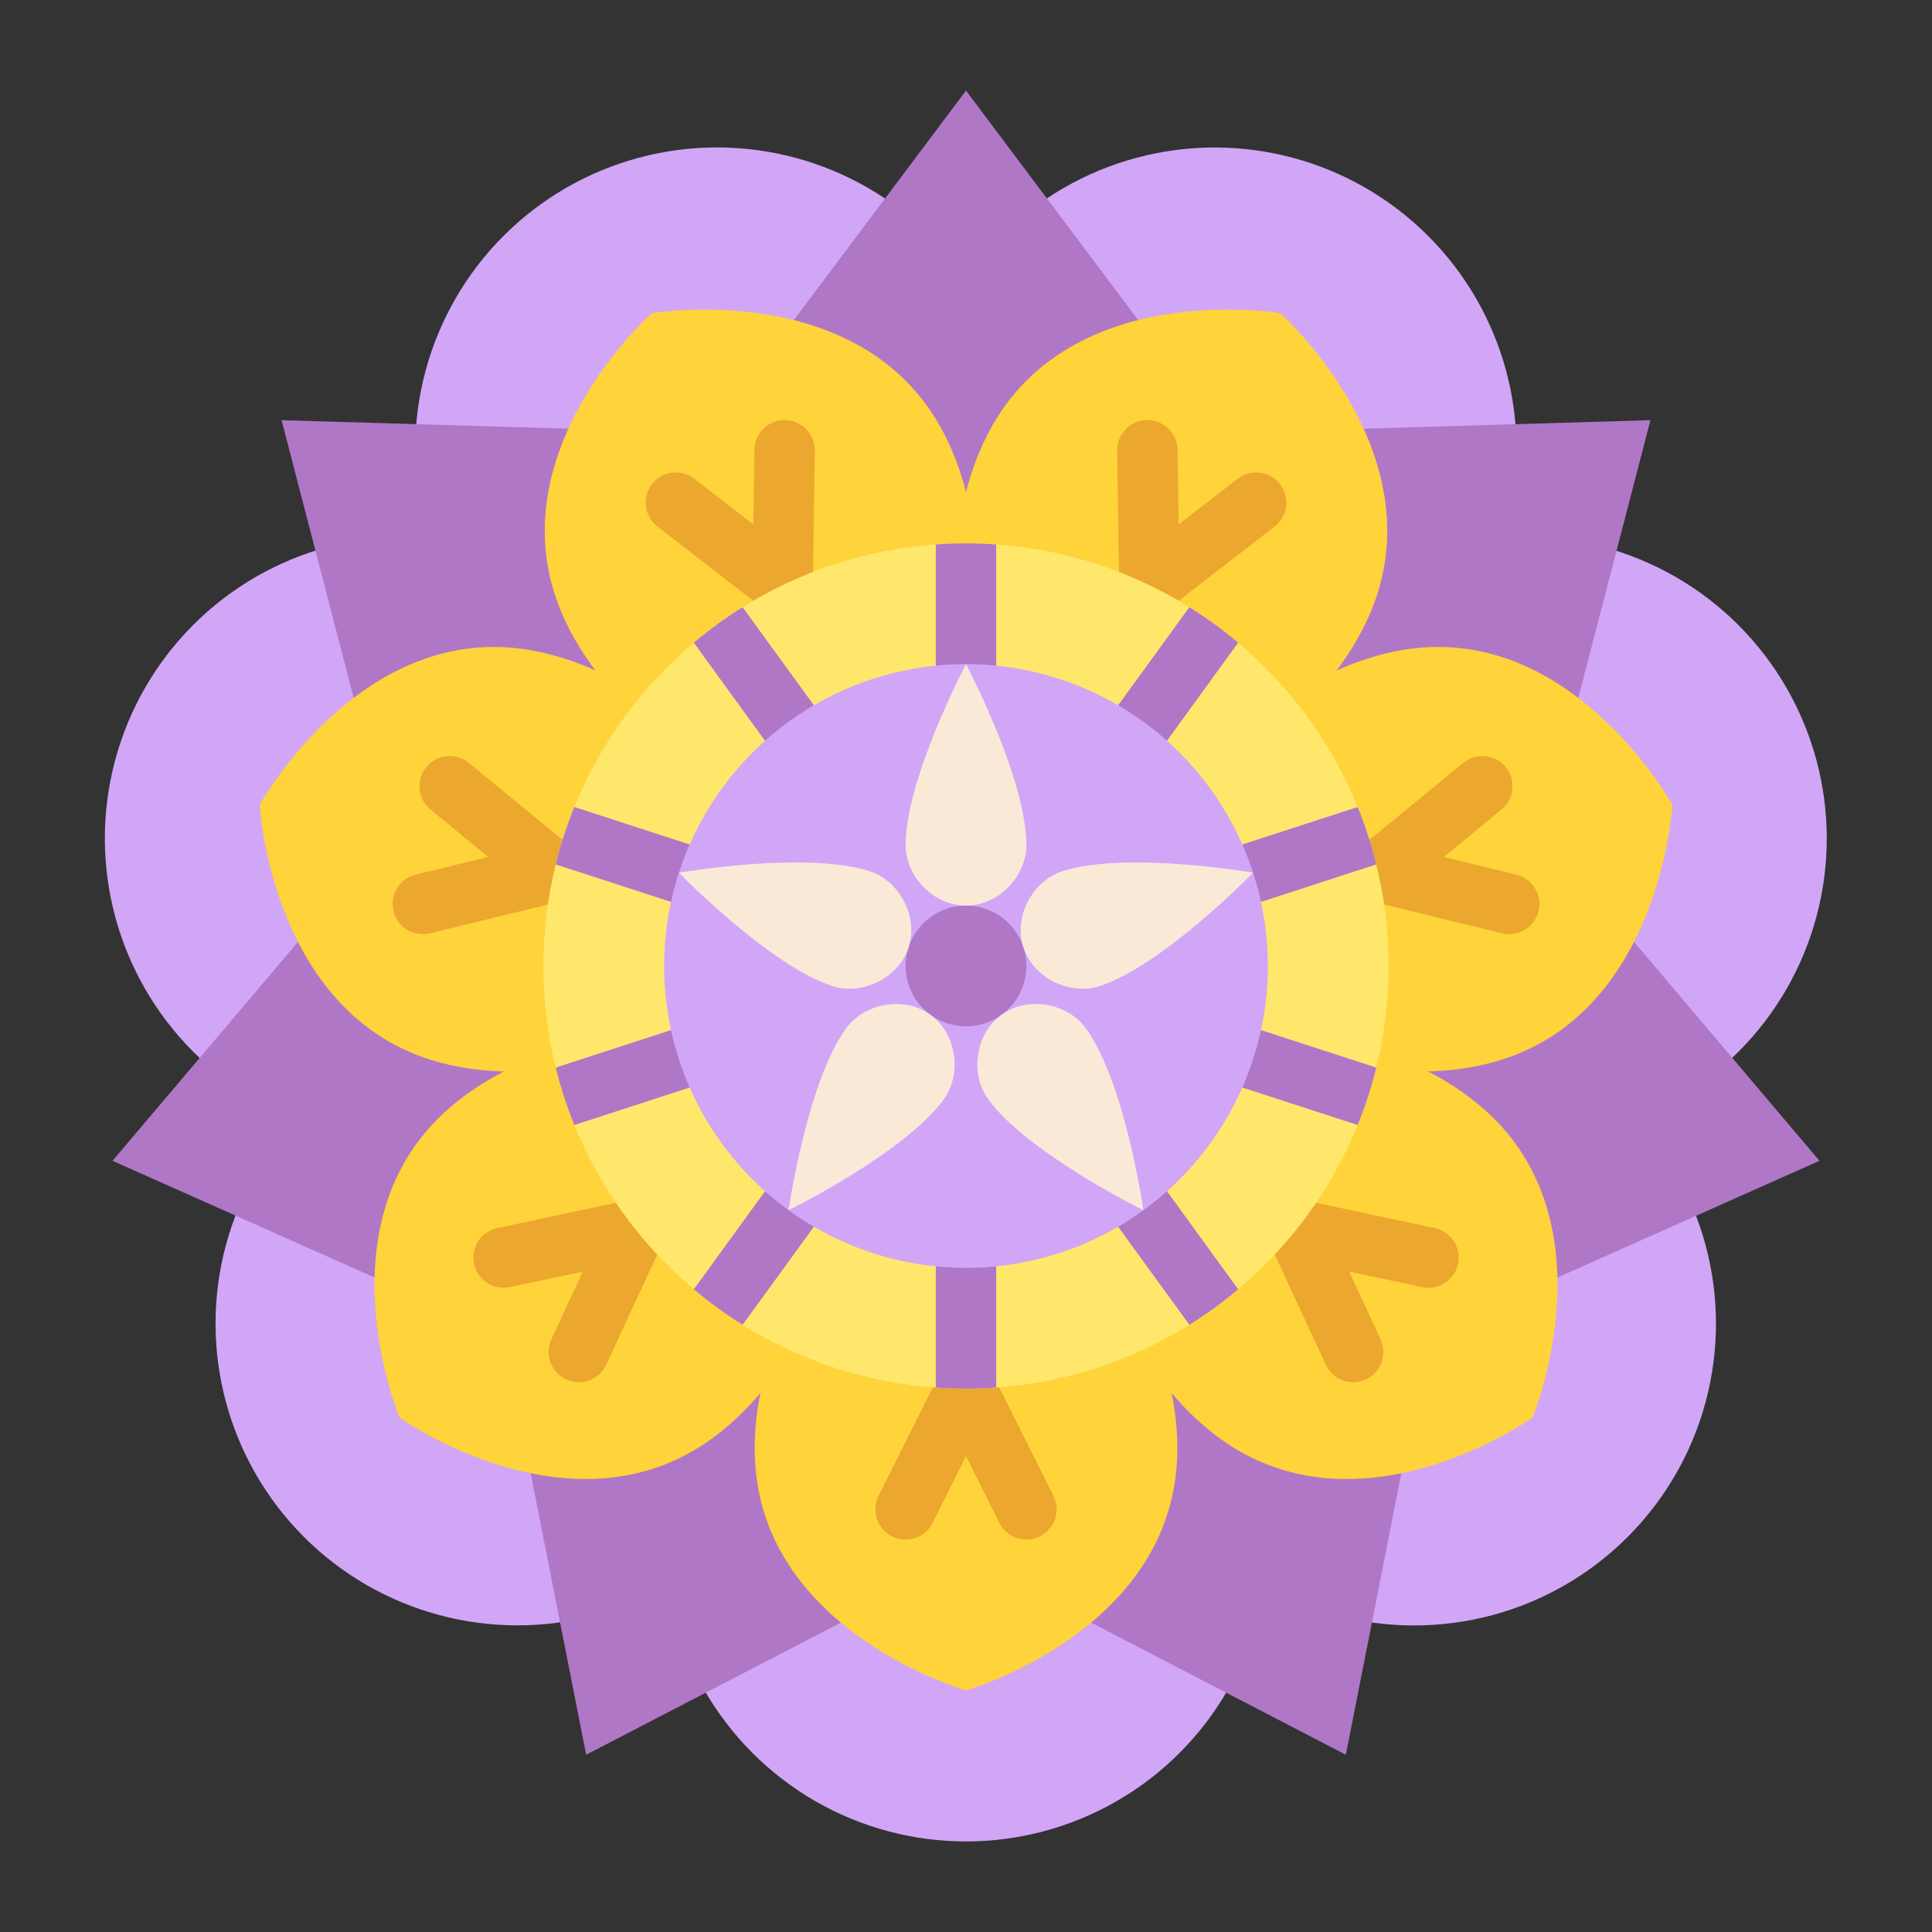 <?xml version="1.0" encoding="utf-8"?>
<!-- Generator: Adobe Illustrator 25.0.0, SVG Export Plug-In . SVG Version: 6.00 Build 0)  -->
<svg version="1.1" id="Flat" xmlns="http://www.w3.org/2000/svg" xmlns:xlink="http://www.w3.org/1999/xlink" x="0px" y="0px"
	 viewBox="0 0 512 512" enable-background="new 0 0 512 512" xml:space="preserve">
<rect x="0" y="0" width="512" height="512" fill="#333333" stroke="none"/>
<circle fill="#D1A6F7" cx="256" cy="408" r="80"/>
<ellipse transform="matrix(0.707 -0.707 0.707 0.707 -138.244 367.789)" fill="#D1A6F7" cx="374.838" cy="350.77" rx="80" ry="80"/>
<ellipse transform="matrix(0.707 -0.707 0.707 0.707 -38.718 350.879)" fill="#D1A6F7" cx="404.189" cy="222.177" rx="80" ry="80"/>
<ellipse transform="matrix(0.707 -0.707 0.707 0.707 10.114 262.523)" fill="#D1A6F7" cx="321.95" cy="119.053" rx="80" ry="80"/>
<ellipse transform="matrix(0.707 -0.707 0.707 0.707 -28.519 169.255)" fill="#D1A6F7" cx="190.05" cy="119.053" rx="80" ry="80"/>
<ellipse transform="matrix(0.707 -0.707 0.707 0.707 -125.526 141.308)" fill="#D1A6F7" cx="107.811" cy="222.177" rx="80" ry="80"/>
<ellipse transform="matrix(0.707 -0.707 0.707 0.707 -207.858 199.726)" fill="#D1A6F7" cx="137.162" cy="350.77" rx="80" ry="80"/>
<path fill="#B077C7" d="M378.6,353.771l103.583-46.146l-73.303-86.519l28.505-109.756l-113.347,3.367L256,24l-68.038,90.717
	L74.615,111.35l28.505,109.756l-73.303,86.519L133.4,353.771l21.939,111.254L256,412.812l100.661,52.213L378.6,353.771z"/>
<path fill="#FFD33A" d="M312,384c0,48-56,64-56,64s-56-16-56-64c0-35.346,25.072-64,56-64S312,348.654,312,384z"/>
<path fill="#EBA72E" d="M239.994,408.002c-1.202,0-2.423-0.273-3.571-0.847c-3.952-1.976-5.554-6.781-3.578-10.733l16-32
	c1.975-3.952,6.78-5.553,10.733-3.578c3.952,1.976,5.554,6.781,3.578,10.733l-16,32
	C245.754,406.381,242.928,408.002,239.994,408.002z"/>
<path fill="#EBA72E" d="M272.006,408.002c-2.935,0-5.76-1.621-7.162-4.424l-16-32c-1.976-3.952-0.374-8.757,3.578-10.733
	c3.953-1.975,8.758-0.374,10.733,3.578l16,32c1.976,3.952,0.374,8.757-3.578,10.733
	C274.429,407.729,273.208,408.002,272.006,408.002z"/>
<path fill="#FFD33A" d="M390.99,292.024c37.528,29.927,15.122,83.686,15.122,83.686s-47.425,33.807-84.953,3.879
	c-27.635-22.038-34.405-59.505-15.122-83.686C325.32,271.723,363.355,269.986,390.99,292.024z"/>
<path fill="#EBA72E" d="M358.613,366.294c-3.02,0-5.911-1.718-7.264-4.638l-15.043-32.461c-1.858-4.009-0.114-8.765,3.895-10.622
	c4.008-1.858,8.765-0.114,10.622,3.894l15.043,32.461c1.858,4.009,0.114,8.765-3.895,10.622
	C360.883,366.055,359.739,366.294,358.613,366.294z"/>
<path fill="#EBA72E" d="M378.567,341.275c-0.551,0-1.111-0.057-1.672-0.176l-34.995-7.442c-4.322-0.919-7.08-5.167-6.161-9.489
	c0.92-4.322,5.168-7.079,9.489-6.161l34.995,7.442c4.322,0.919,7.08,5.167,6.161,9.489
	C385.585,338.698,382.264,341.275,378.567,341.275z"/>
<path fill="#FFD33A" d="M368.33,172.921c46.797-10.681,74.857,40.355,74.857,40.355s-3.138,58.156-49.934,68.837
	c-34.46,7.865-67.974-10.202-74.857-40.355C311.513,211.606,333.87,180.787,368.33,172.921z"/>
<path fill="#EBA72E" d="M399.957,247.558c-0.627,0-1.265-0.074-1.902-0.23l-34.758-8.478c-4.292-1.047-6.924-5.375-5.876-9.667
	c1.047-4.292,5.376-6.923,9.668-5.876l34.758,8.478c4.293,1.047,6.924,5.375,5.876,9.667
	C406.831,245.107,403.559,247.558,399.957,247.558z"/>
<path fill="#EBA72E" d="M365.196,239.078c-2.311,0-4.603-0.996-6.184-2.92c-2.806-3.413-2.314-8.454,1.1-11.26l27.637-22.72
	c3.413-2.806,8.455-2.314,11.26,1.1c2.806,3.413,2.314,8.454-1.1,11.26l-27.637,22.72
	C368.783,238.481,366.984,239.078,365.196,239.078z"/>
<path fill="#FFD33A" d="M261.083,116.379c20.826-43.246,78.223-33.365,78.223-33.365s43.512,38.713,22.686,81.959
	c-15.336,31.846-50.358,46.784-78.223,33.365C255.903,184.919,245.747,148.224,261.083,116.379z"/>
<path fill="#EBA72E" d="M304.601,163.092c-2.392,0-4.757-1.068-6.334-3.106c-2.703-3.495-2.061-8.52,1.434-11.223L328,126.874
	c3.496-2.703,8.52-2.06,11.223,1.434c2.703,3.495,2.061,8.52-1.434,11.223l-28.299,21.889
	C308.033,162.546,306.31,163.092,304.601,163.092z"/>
<path fill="#EBA72E" d="M304.593,163.091c-4.363,0-7.932-3.504-7.997-7.881l-0.531-35.773c-0.066-4.417,3.462-8.052,7.88-8.118
	c4.404-0.045,8.052,3.462,8.118,7.88l0.531,35.773c0.066,4.417-3.462,8.052-7.88,8.118
	C304.673,163.091,304.633,163.091,304.593,163.091z"/>
<path fill="#FFD33A" d="M150.009,164.973c-20.826-43.246,22.686-81.959,22.686-81.959s57.396-9.882,78.223,33.365
	c15.336,31.846,5.179,68.54-22.686,81.959C200.366,211.757,165.345,196.819,150.009,164.973z"/>
<path fill="#EBA72E" d="M207.407,163.091c-0.04,0-0.08,0-0.121-0.001c-4.418-0.065-7.946-3.7-7.88-8.118l0.531-35.773
	c0.066-4.418,3.742-7.929,8.118-7.88c4.418,0.066,7.946,3.7,7.88,8.118l-0.531,35.773
	C215.339,159.587,211.77,163.091,207.407,163.091z"/>
<path fill="#EBA72E" d="M207.399,163.092c-1.709,0-3.432-0.545-4.889-1.672l-28.299-21.889c-3.495-2.703-4.137-7.728-1.434-11.223
	c2.703-3.495,7.727-4.138,11.223-1.434l28.299,21.889c3.495,2.703,4.137,7.728,1.434,11.223
	C212.156,162.024,209.79,163.092,207.399,163.092z"/>
<path fill="#FFD33A" d="M118.748,282.113c-46.797-10.681-49.934-68.837-49.934-68.837s28.06-51.036,74.857-40.355
	c34.46,7.865,56.816,38.685,49.934,68.837C186.723,271.911,153.208,289.979,118.748,282.113z"/>
<path fill="#EBA72E" d="M146.804,239.078c-1.788,0-3.587-0.596-5.076-1.82l-27.637-22.72c-3.413-2.806-3.906-7.847-1.1-11.26
	c2.806-3.413,7.848-3.905,11.26-1.1l27.637,22.72c3.413,2.806,3.906,7.847,1.1,11.26
	C151.406,238.082,149.114,239.078,146.804,239.078z"/>
<path fill="#EBA72E" d="M112.044,247.558c-3.603,0-6.874-2.45-7.766-6.106c-1.047-4.292,1.584-8.621,5.876-9.667l34.758-8.478
	c4.29-1.047,8.621,1.584,9.667,5.876c1.047,4.292-1.584,8.621-5.876,9.667l-34.758,8.478
	C113.309,247.483,112.671,247.558,112.044,247.558z"/>
<path fill="#FFD33A" d="M190.841,379.589c-37.528,29.928-84.953-3.879-84.953-3.879s-22.406-53.758,15.122-83.686
	c27.635-22.038,65.669-20.301,84.953,3.879C225.246,320.084,218.476,357.551,190.841,379.589z"/>
<path fill="#EBA72E" d="M133.433,341.275c-3.697,0-7.018-2.577-7.817-6.337c-0.919-4.322,1.839-8.57,6.161-9.489l34.995-7.442
	c4.318-0.919,8.57,1.839,9.489,6.161c0.919,4.322-1.839,8.57-6.161,9.489l-34.995,7.442
	C134.544,341.218,133.984,341.275,133.433,341.275z"/>
<path fill="#EBA72E" d="M153.387,366.294c-1.126,0-2.27-0.239-3.358-0.744c-4.009-1.857-5.752-6.613-3.895-10.622l15.043-32.461
	c1.857-4.009,6.613-5.753,10.622-3.894c4.009,1.857,5.753,6.613,3.895,10.622l-15.043,32.461
	C159.297,364.576,156.407,366.294,153.387,366.294z"/>
<path fill="#FFE76C" d="M368,256c0,9.28-1.13,18.3-3.27,26.92c-1.28,5.23-2.93,10.31-4.93,15.22c-6.9,17-17.86,31.91-31.67,43.54
	c-4.07,3.44-8.39,6.58-12.93,9.41c-15.05,9.39-32.49,15.31-51.2,16.62c-2.64,0.2-5.31,0.29-8,0.29c-2.69,0-5.36-0.09-8-0.29
	c-18.71-1.31-36.15-7.23-51.2-16.62c-4.54-2.83-8.86-5.97-12.93-9.41c-13.81-11.63-24.77-26.54-31.67-43.54
	c-2-4.91-3.65-9.99-4.93-15.22C145.13,274.3,144,265.28,144,256s1.13-18.3,3.27-26.92c1.28-5.23,2.93-10.31,4.93-15.22
	c6.9-17,17.86-31.91,31.67-43.54c4.07-3.44,8.39-6.58,12.93-9.41c15.05-9.39,32.49-15.31,51.2-16.62c2.64-0.2,5.31-0.29,8-0.29
	c2.69,0,5.36,0.09,8,0.29c18.71,1.31,36.15,7.23,51.2,16.62c4.54,2.83,8.86,5.97,12.93,9.41c13.81,11.63,24.77,26.54,31.67,43.54
	c2,4.91,3.65,9.99,4.93,15.22C366.87,237.7,368,246.72,368,256z"/>
<path fill="#B077C7" d="M264,336v31.71c-2.64,0.2-5.31,0.29-8,0.29c-2.69,0-5.36-0.09-8-0.29V336c0-4.42,3.58-8,8-8
	C260.42,328,264,331.58,264,336z"/>
<path fill="#B077C7" d="M328.13,341.68c-4.07,3.44-8.39,6.58-12.93,9.41l-18.65-25.67c-2.6-3.57-1.8-8.57,1.77-11.17
	c3.58-2.6,8.58-1.81,11.18,1.77L328.13,341.68z"/>
<path fill="#B077C7" d="M364.73,282.92c-1.28,5.23-2.93,10.31-4.93,15.22l-30.19-9.81c-4.2-1.37-6.5-5.88-5.13-10.08
	c1.36-4.2,5.87-6.5,10.08-5.14L364.73,282.92z"/>
<path fill="#B077C7" d="M364.73,229.08l-30.17,9.81c-0.82,0.26-1.66,0.39-2.48,0.39c-3.37,0-6.51-2.15-7.6-5.53
	c-1.37-4.2,0.93-8.71,5.13-10.08l30.19-9.81C361.8,218.77,363.45,223.85,364.73,229.08z"/>
<path fill="#B077C7" d="M328.13,170.32l-18.63,25.66c-1.57,2.16-4.01,3.3-6.48,3.3c-1.63,0-3.28-0.5-4.7-1.53
	c-3.57-2.6-4.37-7.6-1.77-11.17l18.65-25.67C319.74,163.74,324.06,166.88,328.13,170.32z"/>
<path fill="#B077C7" d="M264,144.29V176c0,4.42-3.58,8-8,8c-4.42,0-8-3.58-8-8v-31.71c2.64-0.2,5.31-0.29,8-0.29
	C258.69,144,261.36,144.09,264,144.29z"/>
<path fill="#B077C7" d="M213.68,197.75c-1.42,1.03-3.07,1.53-4.7,1.53c-2.47,0-4.91-1.14-6.48-3.3l-18.63-25.66
	c4.07-3.44,8.39-6.58,12.93-9.41l18.65,25.67C218.05,190.15,217.25,195.15,213.68,197.75z"/>
<path fill="#B077C7" d="M187.52,233.75c-1.09,3.38-4.23,5.53-7.6,5.53c-0.82,0-1.66-0.13-2.48-0.39l-30.17-9.81
	c1.28-5.23,2.93-10.31,4.93-15.22l30.19,9.81C186.59,225.04,188.89,229.55,187.52,233.75z"/>
<path fill="#B077C7" d="M182.39,288.33l-30.19,9.81c-2-4.91-3.65-9.99-4.93-15.22l30.17-9.81c4.21-1.36,8.72,0.94,10.08,5.14
	C188.89,282.45,186.59,286.96,182.39,288.33z"/>
<path fill="#B077C7" d="M215.45,325.42l-18.65,25.67c-4.54-2.83-8.86-5.97-12.93-9.41l18.63-25.66c2.6-3.58,7.61-4.37,11.18-1.77
	C217.25,316.85,218.05,321.85,215.45,325.42z"/>
<circle fill="#D1A6F7" cx="256" cy="256" r="80"/>
<circle fill="#B077C7" cx="256" cy="256" r="16"/>
<path fill="#FBE9D8" d="M272,224c0-17.673-16-48-16-48s-16,30.327-16,48c0,8,7.163,16,16,16C264.837,240,272,232,272,224z"/>
<path fill="#FBE9D8" d="M230.51,230.895c-16.808-5.461-50.595,0.384-50.595,0.384s23.898,24.589,40.706,30.05
	c7.608,2.472,17.43-1.869,20.161-10.273C243.514,242.652,238.119,233.367,230.51,230.895z"/>
<path fill="#FBE9D8" d="M224.247,272.484c-10.388,14.298-15.269,48.237-15.269,48.237s30.77-15.13,41.158-29.428
	c4.702-6.472,3.609-17.155-3.54-22.349C239.447,263.75,228.949,266.012,224.247,272.484z"/>
<path fill="#FBE9D8" d="M261.865,291.293c10.388,14.298,41.158,29.428,41.158,29.428s-4.881-33.94-15.269-48.237
	c-4.702-6.472-15.2-8.734-22.349-3.54C258.256,274.138,257.163,284.821,261.865,291.293z"/>
<path fill="#FBE9D8" d="M291.378,261.328c16.808-5.461,40.706-30.05,40.706-30.05s-33.787-5.845-50.595-0.384
	c-7.608,2.472-13.003,11.757-10.273,20.161C273.948,259.46,283.77,263.801,291.378,261.328z"/>
</svg>
